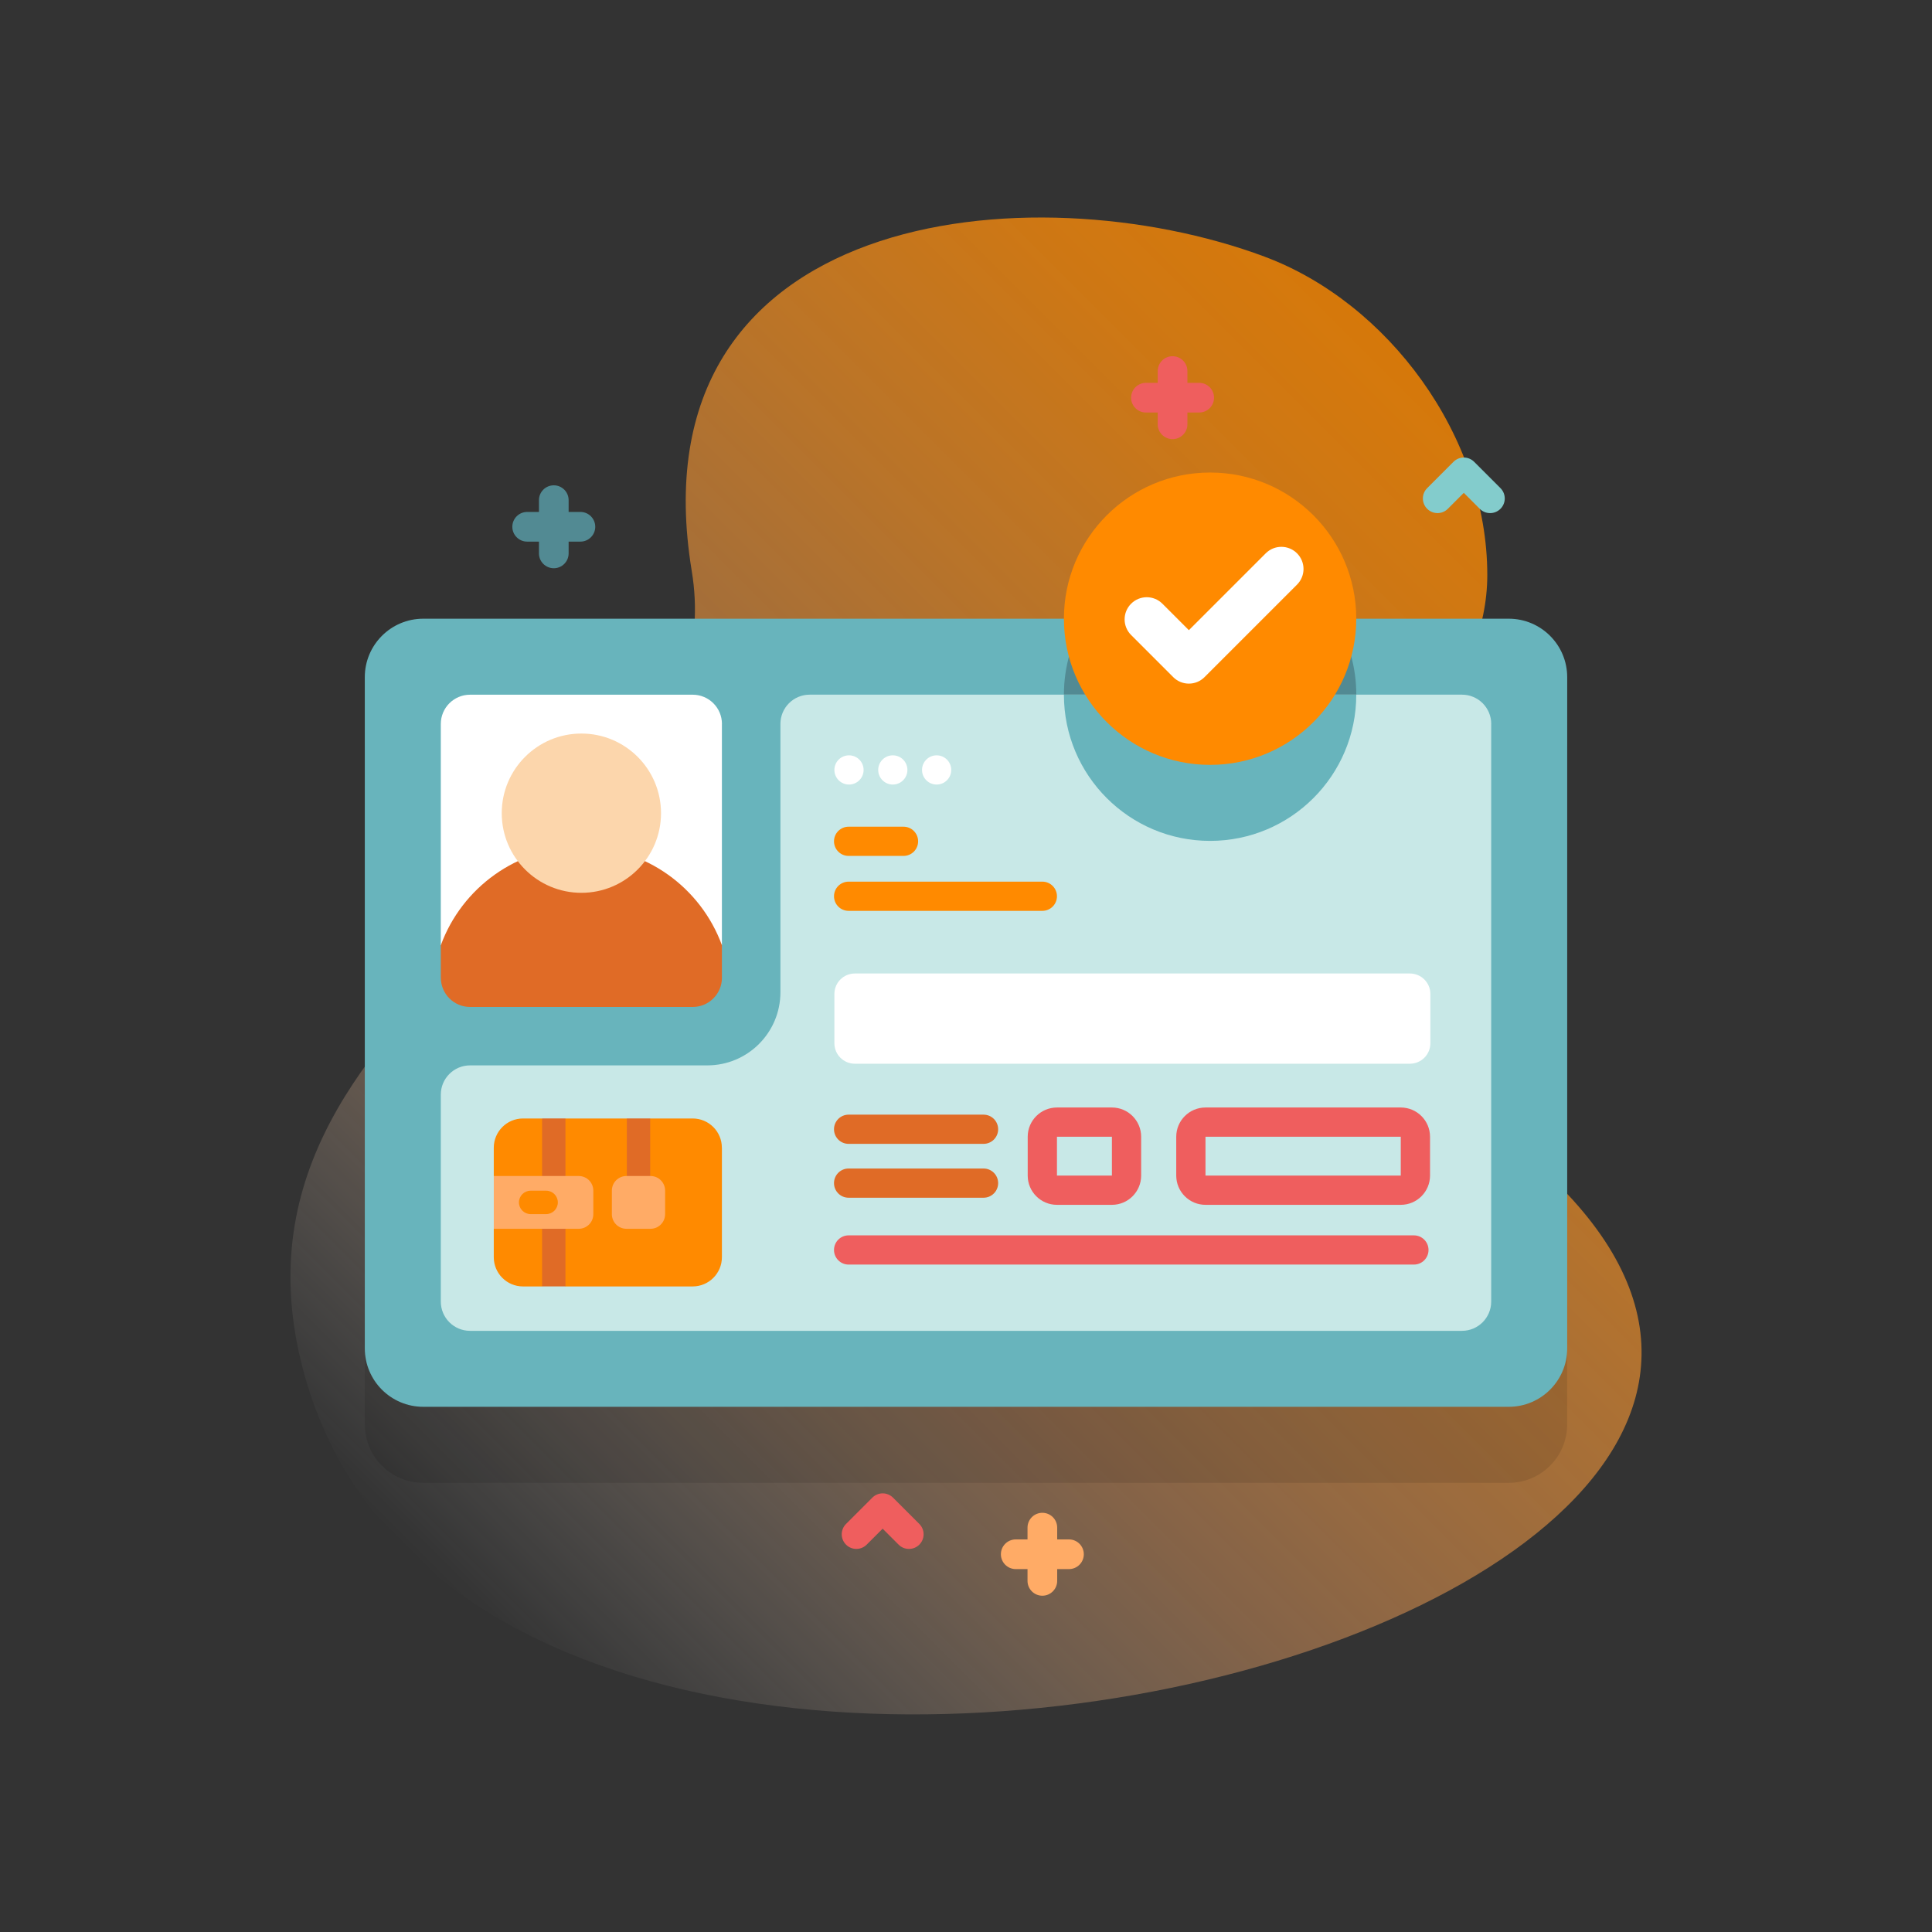 <?xml version="1.0" encoding="UTF-8"?>
<svg id="uuid-a6a1620c-04f5-46d4-92d0-31b7f093fe38" data-name="Layer 1" xmlns="http://www.w3.org/2000/svg" xmlns:xlink="http://www.w3.org/1999/xlink" viewBox="0 0 500 500">
  <rect x="0" y="0" width="500" height="500" fill="#333333" stroke="none"/>
  <defs>
    <style>
      .uuid-e2e8e970-fec5-40df-aa8e-13e8fff91ec2 {
        fill: #ff8a00;
      }

      .uuid-adae662f-879c-42d6-8b8c-b0a4af4ca3d1 {
        fill: #fff;
      }

      .uuid-946c5087-6c78-45ea-ad1e-779ee72c338f {
        fill: #c8e8e7;
      }

      .uuid-391519c7-64c6-4463-8fdb-a1a280e1e23b {
        fill: #fcd6ac;
      }

      .uuid-13b8f95b-d7e4-4431-a885-65e48253ce12 {
        fill: #e06b26;
      }

      .uuid-b87dd69e-712c-4e35-9b06-5f721f20daef {
        fill: url(#uuid-68c27540-1a6e-4191-aa41-f79dd4a73319);
      }

      .uuid-da6473e9-cde6-4a82-83b1-4b8272142e7d {
        fill: #ffab66;
      }

      .uuid-4cbf3b6f-dde0-4685-8321-dc6595cc4a41 {
        fill: #83cccc;
      }

      .uuid-09df2cf0-5116-4f07-bbec-88fbc7628b28 {
        fill: #528a93;
      }

      .uuid-e14f2e50-8d15-407c-a653-16ccae685298 {
        fill: #ef5e5e;
      }

      .uuid-7727cb8e-0c5a-47b7-8ede-4aa81814fb23 {
        opacity: .1;
      }

      .uuid-5c929580-23b7-4a90-9e55-055bac03d6e9 {
        fill: #68b4bc;
      }
    </style>
    <linearGradient id="uuid-68c27540-1a6e-4191-aa41-f79dd4a73319" x1="120.32" y1="86.08" x2="403.79" y2="369.55" gradientTransform="translate(0 502) scale(1 -1)" gradientUnits="userSpaceOnUse">
      <stop offset="0" stop-color="#fff" stop-opacity="0"/>
      <stop offset=".05" stop-color="#fff2e7" stop-opacity=".06"/>
      <stop offset=".25" stop-color="#ffbf8a" stop-opacity=".3"/>
      <stop offset=".35" stop-color="#ffab66" stop-opacity=".4"/>
      <stop offset=".45" stop-color="#ffa451" stop-opacity=".48"/>
      <stop offset=".7" stop-color="#ff9625" stop-opacity=".65"/>
      <stop offset=".89" stop-color="#ff8d0a" stop-opacity=".76"/>
      <stop offset="1" stop-color="#ff8a00" stop-opacity=".8"/>
    </linearGradient>
  </defs>
  <path class="uuid-b87dd69e-712c-4e35-9b06-5f721f20daef" d="M327.31,66.44c31.76,11.84,57.6,46.3,57.6,82.37,0,55.99-95.63,92.15-44.2,116.75,277.57,132.79-216.72,276.3-262.82,86.76-23.56-96.89,113.78-127.88,101.14-204.51-15.51-94.03,88.05-103.84,148.28-81.38h0Z"/>
  <path class="uuid-7727cb8e-0c5a-47b7-8ede-4aa81814fb23" d="M390.46,383.76H109.54c-8.36,0-15.13-6.77-15.13-15.13v-173.71c0-8.36,6.77-15.13,15.13-15.13h280.91c8.36,0,15.13,6.77,15.13,15.13v173.71c0,8.36-6.77,15.13-15.13,15.13Z"/>
  <path class="uuid-5c929580-23b7-4a90-9e55-055bac03d6e9" d="M405.59,175.25v173.7c0,8.36-6.78,15.13-15.13,15.13H109.54c-8.35,0-15.13-6.77-15.13-15.13v-173.7c0-8.36,6.78-15.13,15.13-15.13h280.92c8.35,0,15.13,6.77,15.13,15.13Z"/>
  <path class="uuid-09df2cf0-5116-4f07-bbec-88fbc7628b28" d="M351,179.79c0,20.89-16.94,37.83-37.83,37.83s-37.83-16.94-37.83-37.83c0-7.2,2.01-13.94,5.51-19.67h64.65c3.5,5.74,5.51,12.47,5.51,19.67Z"/>
  <path class="uuid-946c5087-6c78-45ea-ad1e-779ee72c338f" d="M385.92,187.36v149.49c0,4.18-3.39,7.57-7.57,7.57H121.65c-4.18,0-7.57-3.39-7.57-7.57v-53.56c0-4.18,3.39-7.57,7.57-7.57h61.4c10.45,0,18.92-8.47,18.92-18.92v-69.45c0-4.18,3.39-7.57,7.57-7.57h168.82c4.18,0,7.57,3.39,7.57,7.57h0Z"/>
  <path class="uuid-5c929580-23b7-4a90-9e55-055bac03d6e9" d="M313.17,217.62c20.89,0,37.83-16.94,37.83-37.83h-75.66c0,20.89,16.94,37.83,37.83,37.83Z"/>
  <path class="uuid-adae662f-879c-42d6-8b8c-b0a4af4ca3d1" d="M186.83,187.36v57.25h-72.75v-57.25c0-4.18,3.39-7.57,7.57-7.57h57.62c4.18,0,7.57,3.39,7.57,7.57Z"/>
  <path class="uuid-13b8f95b-d7e4-4431-a885-65e48253ce12" d="M186.83,253.03v-8.42c-5.43-14.82-19.67-25.4-36.37-25.4s-30.94,10.58-36.37,25.4v8.42c0,4.18,3.39,7.57,7.57,7.57h57.61c4.18,0,7.57-3.39,7.57-7.57Z"/>
  <circle class="uuid-391519c7-64c6-4463-8fdb-a1a280e1e23b" cx="150.46" cy="210.45" r="20.61"/>
  <path class="uuid-e2e8e970-fec5-40df-aa8e-13e8fff91ec2" d="M186.83,297.02v28.34c0,4.18-3.39,7.57-7.57,7.57h-32.92c-3.5-3.38-6.05,0-6.05,0h-4.93c-4.18,0-7.57-3.38-7.57-7.57v-7.34c7.29-8.08,0-13.66,0-13.66v-7.33c0-4.18,3.39-7.57,7.57-7.57h4.93s2.19,4.7,6.05,0h15.87s3.53,4.7,6.05,0h10.99c4.18,0,7.57,3.38,7.57,7.57Z"/>
  <path class="uuid-13b8f95b-d7e4-4431-a885-65e48253ce12" d="M140.29,289.45h6.05v18.86h-6.05v-18.86Z"/>
  <path class="uuid-13b8f95b-d7e4-4431-a885-65e48253ce12" d="M140.29,314.06h6.05v18.86h-6.05v-18.86Z"/>
  <path class="uuid-13b8f95b-d7e4-4431-a885-65e48253ce12" d="M162.22,289.45h6.05v18.86h-6.05v-18.86Z"/>
  <path class="uuid-da6473e9-cde6-4a82-83b1-4b8272142e7d" d="M149.77,304.35h-21.98v13.66h21.98c2.09,0,3.78-1.69,3.78-3.78v-6.1c0-2.09-1.69-3.78-3.78-3.78Z"/>
  <path class="uuid-da6473e9-cde6-4a82-83b1-4b8272142e7d" d="M168.35,304.35h-6.22c-2.09,0-3.78,1.69-3.78,3.78v6.1c0,2.09,1.69,3.78,3.78,3.78h6.22c2.09,0,3.78-1.69,3.78-3.78v-6.1c0-2.09-1.69-3.78-3.78-3.78Z"/>
  <path class="uuid-e2e8e970-fec5-40df-aa8e-13e8fff91ec2" d="M141.34,314.21h-4.01c-1.67,0-3.03-1.36-3.03-3.03s1.36-3.03,3.03-3.03h4.01c1.67,0,3.03,1.36,3.03,3.03s-1.36,3.03-3.03,3.03Z"/>
  <path class="uuid-adae662f-879c-42d6-8b8c-b0a4af4ca3d1" d="M364.88,275.29h-143.64c-2.93,0-5.3-2.37-5.3-5.3v-12.75c0-2.93,2.37-5.3,5.3-5.3h143.64c2.93,0,5.3,2.37,5.3,5.3v12.75c0,2.93-2.37,5.3-5.3,5.3Z"/>
  <path class="uuid-e14f2e50-8d15-407c-a653-16ccae685298" d="M362.52,311.81h-50.54c-4.17,0-7.57-3.39-7.57-7.57v-10.05c0-4.17,3.39-7.57,7.57-7.57h50.54c4.17,0,7.57,3.39,7.57,7.57v10.05c0,4.17-3.39,7.57-7.57,7.57h0ZM311.98,294.19v10.05h50.54v-10.05h-50.54Z"/>
  <path class="uuid-e14f2e50-8d15-407c-a653-16ccae685298" d="M287.76,311.81h-14.22c-4.17,0-7.57-3.39-7.57-7.57v-10.05c0-4.17,3.39-7.57,7.57-7.57h14.22c4.17,0,7.57,3.39,7.57,7.57v10.05c0,4.17-3.39,7.57-7.57,7.57h0ZM273.54,294.19v10.05h14.22v-10.05h-14.22Z"/>
  <path class="uuid-13b8f95b-d7e4-4431-a885-65e48253ce12" d="M254.54,296.03h-34.92c-2.09,0-3.78-1.69-3.78-3.78s1.69-3.78,3.78-3.78h34.92c2.09,0,3.78,1.69,3.78,3.78s-1.69,3.78-3.78,3.78Z"/>
  <path class="uuid-13b8f95b-d7e4-4431-a885-65e48253ce12" d="M254.54,309.97h-34.92c-2.09,0-3.78-1.69-3.78-3.78s1.69-3.78,3.78-3.78h34.92c2.09,0,3.78,1.69,3.78,3.78s-1.69,3.78-3.78,3.78Z"/>
  <path class="uuid-e14f2e50-8d15-407c-a653-16ccae685298" d="M365.92,327.27h-146.3c-2.09,0-3.78-1.69-3.78-3.78s1.69-3.78,3.78-3.78h146.3c2.09,0,3.78,1.69,3.78,3.78s-1.69,3.78-3.78,3.78Z"/>
  <path class="uuid-e2e8e970-fec5-40df-aa8e-13e8fff91ec2" d="M233.83,221.51h-14.21c-2.09,0-3.78-1.69-3.78-3.78s1.69-3.78,3.78-3.78h14.21c2.09,0,3.78,1.69,3.78,3.78s-1.69,3.78-3.78,3.78Z"/>
  <path class="uuid-e2e8e970-fec5-40df-aa8e-13e8fff91ec2" d="M269.76,235.73h-50.14c-2.09,0-3.78-1.69-3.78-3.78s1.69-3.78,3.78-3.78h50.14c2.09,0,3.78,1.69,3.78,3.78s-1.69,3.78-3.78,3.78Z"/>
  <circle class="uuid-adae662f-879c-42d6-8b8c-b0a4af4ca3d1" cx="219.72" cy="199.26" r="3.78"/>
  <circle class="uuid-adae662f-879c-42d6-8b8c-b0a4af4ca3d1" cx="231.06" cy="199.26" r="3.78"/>
  <circle class="uuid-adae662f-879c-42d6-8b8c-b0a4af4ca3d1" cx="242.4" cy="199.26" r="3.78"/>
  <circle class="uuid-e2e8e970-fec5-40df-aa8e-13e8fff91ec2" cx="313.17" cy="160.12" r="37.83"/>
  <path class="uuid-4cbf3b6f-dde0-4685-8321-dc6595cc4a41" d="M385.63,132.79c-.97,0-1.94-.37-2.67-1.11l-4.13-4.13-4.13,4.13c-1.48,1.48-3.87,1.48-5.35,0-1.48-1.48-1.48-3.87,0-5.35l6.81-6.81c1.48-1.48,3.87-1.48,5.35,0l6.81,6.81c1.48,1.48,1.48,3.87,0,5.35-.74.74-1.71,1.11-2.67,1.11Z"/>
  <path class="uuid-e14f2e50-8d15-407c-a653-16ccae685298" d="M235.23,400.86c-.97,0-1.94-.37-2.67-1.11l-4.13-4.13-4.13,4.13c-1.48,1.48-3.87,1.48-5.35,0-1.48-1.48-1.48-3.87,0-5.35l6.81-6.81c1.48-1.48,3.87-1.48,5.35,0l6.81,6.81c1.48,1.48,1.48,3.87,0,5.35-.74.74-1.71,1.11-2.67,1.11Z"/>
  <path class="uuid-e14f2e50-8d15-407c-a653-16ccae685298" d="M310.35,99.08h-3.05v-3.05c0-2.12-1.72-3.84-3.84-3.84s-3.84,1.72-3.84,3.84v3.05h-3.05c-2.12,0-3.84,1.72-3.84,3.84s1.72,3.84,3.84,3.84h3.05v3.05c0,2.12,1.72,3.84,3.84,3.84s3.84-1.72,3.84-3.84v-3.05h3.05c2.12,0,3.84-1.72,3.84-3.84s-1.72-3.84-3.84-3.84Z"/>
  <path class="uuid-da6473e9-cde6-4a82-83b1-4b8272142e7d" d="M276.65,398.4h-3.05v-3.05c0-2.12-1.72-3.84-3.84-3.84s-3.84,1.72-3.84,3.84v3.05h-3.05c-2.12,0-3.84,1.72-3.84,3.84s1.72,3.84,3.84,3.84h3.05v3.05c0,2.12,1.72,3.84,3.84,3.84s3.84-1.72,3.84-3.84v-3.05h3.05c2.12,0,3.84-1.72,3.84-3.84s-1.72-3.84-3.84-3.84Z"/>
  <path class="uuid-09df2cf0-5116-4f07-bbec-88fbc7628b28" d="M150.21,132.49h-3.05v-3.05c0-2.12-1.72-3.84-3.84-3.84s-3.84,1.72-3.84,3.84v3.05h-3.05c-2.12,0-3.84,1.72-3.84,3.84s1.72,3.84,3.84,3.84h3.05v3.05c0,2.12,1.72,3.84,3.84,3.84s3.84-1.72,3.84-3.84v-3.05h3.05c2.12,0,3.84-1.72,3.84-3.84s-1.72-3.84-3.84-3.84Z"/>
  <path class="uuid-adae662f-879c-42d6-8b8c-b0a4af4ca3d1" d="M307.68,176.92c-1.47,0-2.93-.56-4.05-1.68l-10.9-10.9c-2.24-2.24-2.24-5.86,0-8.1s5.86-2.24,8.1,0l6.85,6.85,19.89-19.89c2.24-2.24,5.86-2.24,8.1,0,2.24,2.24,2.24,5.86,0,8.1l-23.94,23.94c-1.12,1.12-2.58,1.68-4.05,1.68Z"/>
</svg>